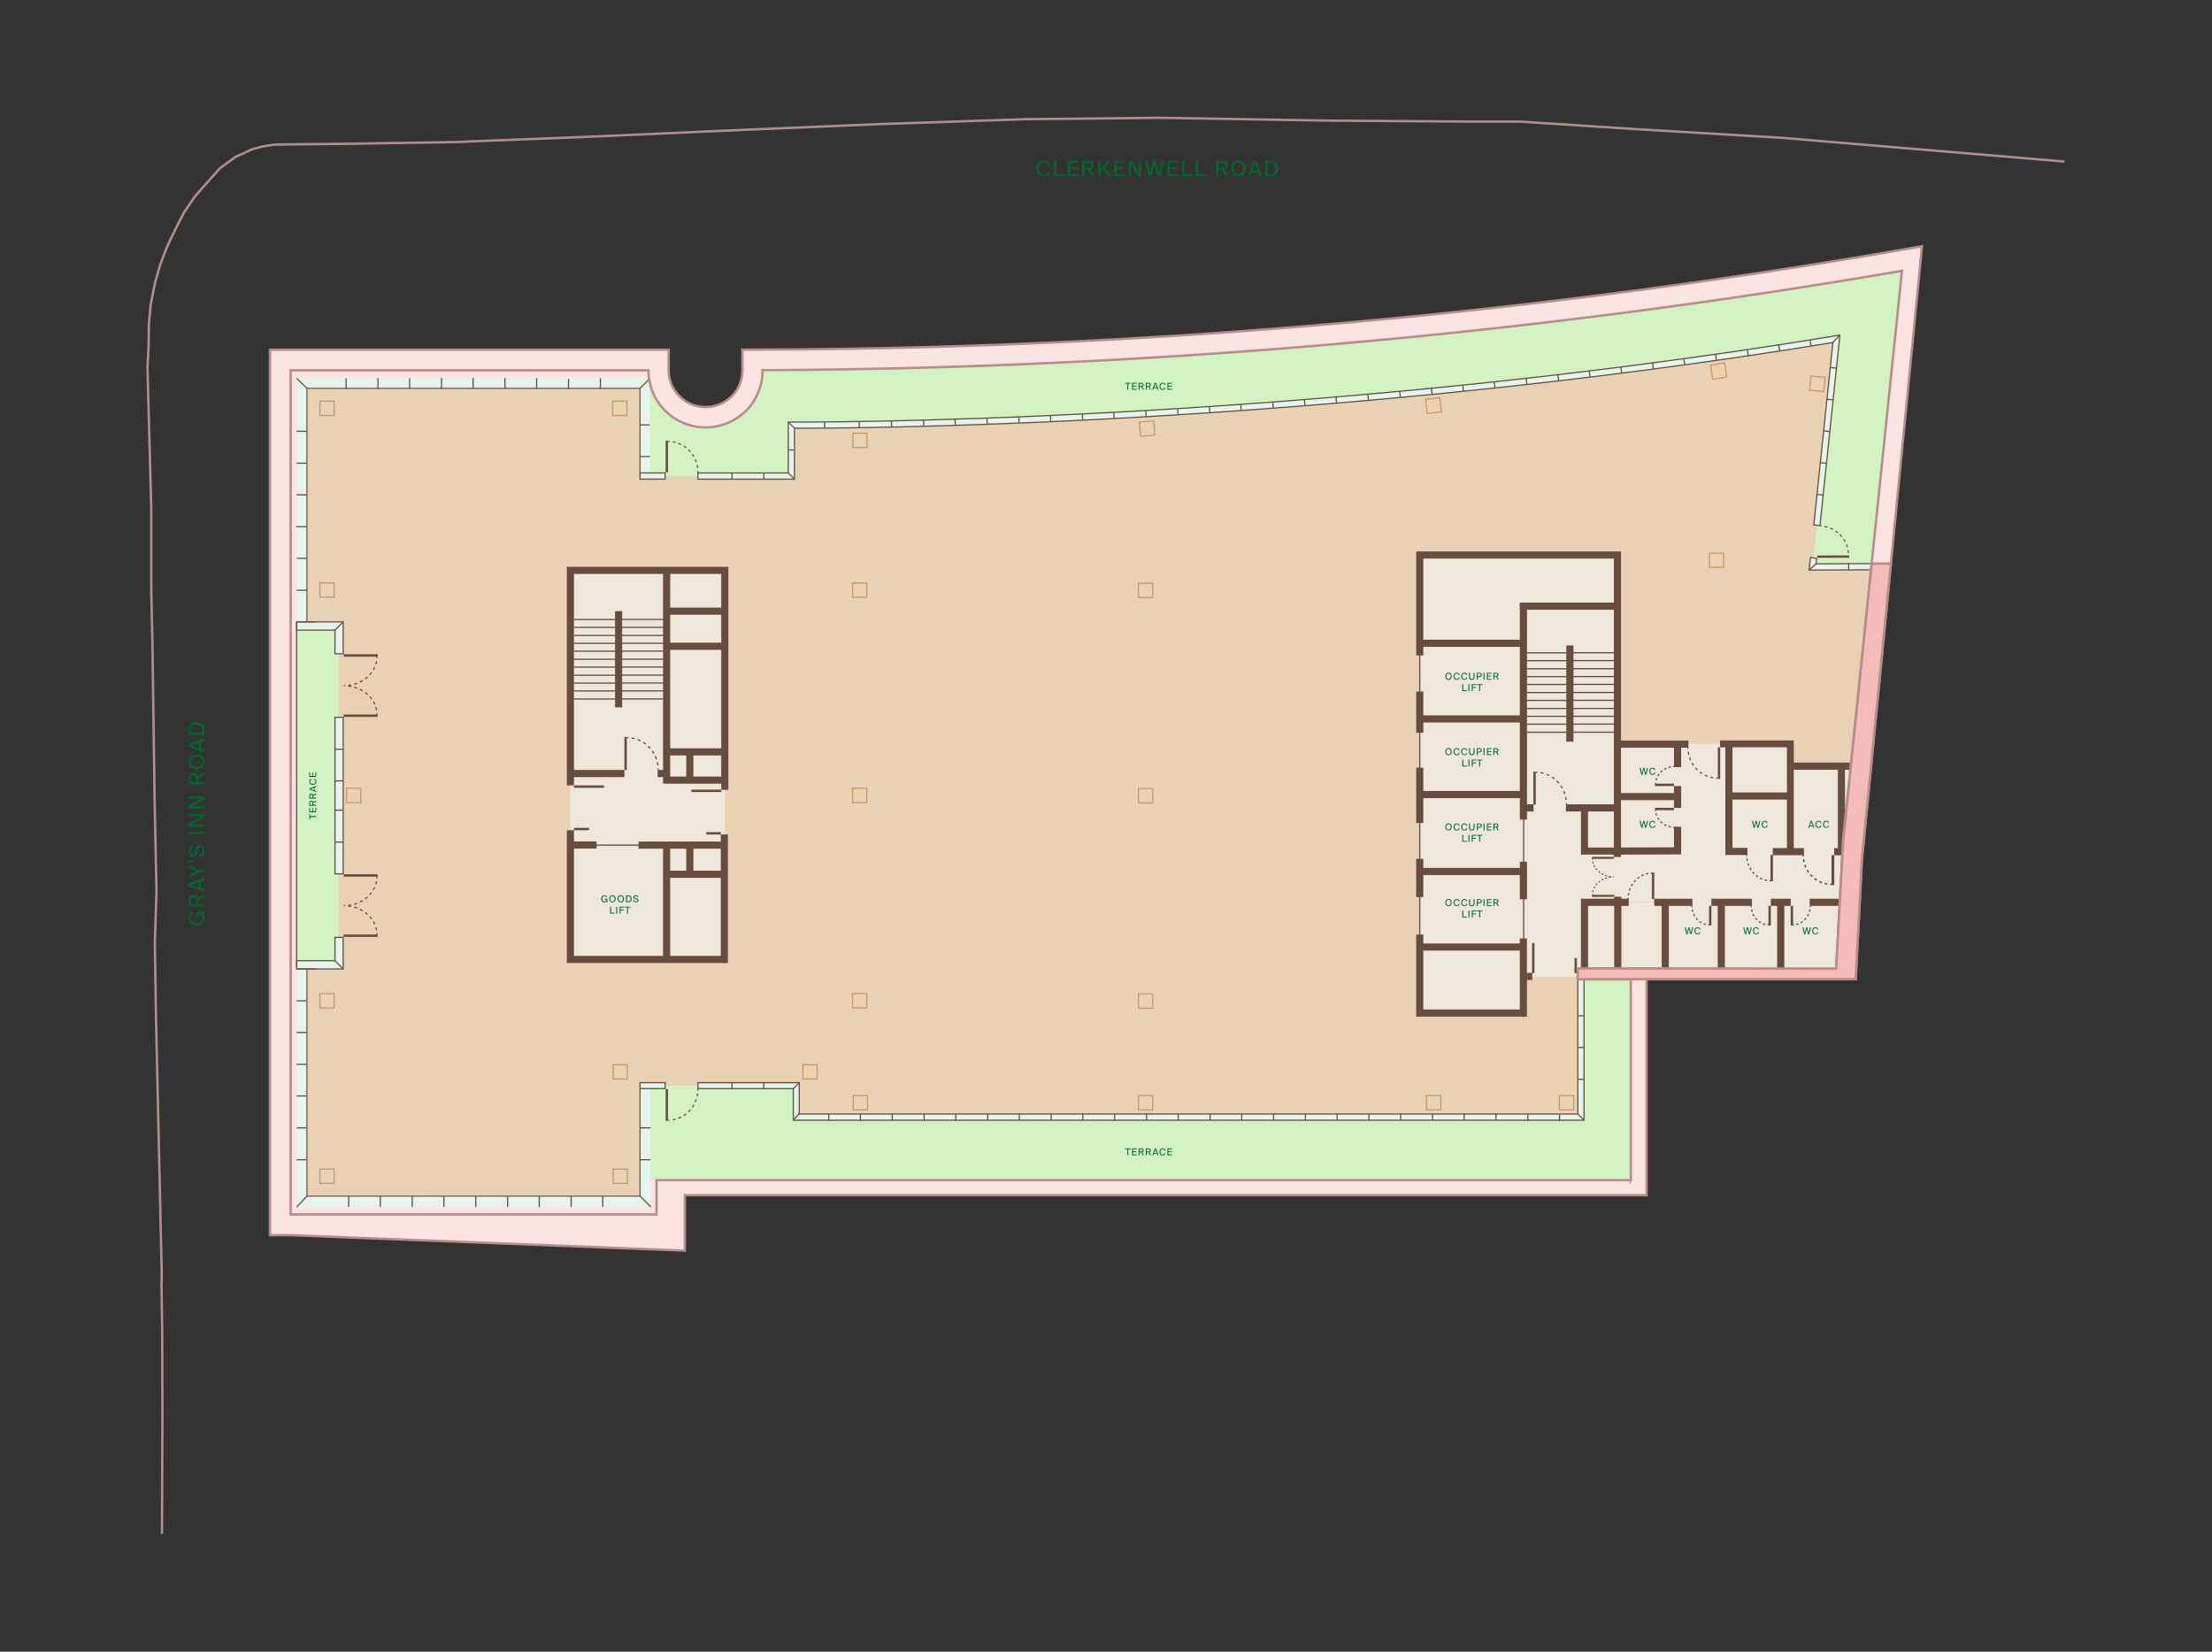 <?xml version="1.0" encoding="UTF-8"?><svg id="Layer_1" xmlns="http://www.w3.org/2000/svg" viewBox="0 0 750 560"><rect x="0" y="0" width="750" height="560" fill="#333333" stroke="none"/><defs><style>.cls-1,.cls-2,.cls-3,.cls-4,.cls-5,.cls-6,.cls-7,.cls-8,.cls-9,.cls-10,.cls-11,.cls-12,.cls-13,.cls-14,.cls-15,.cls-16,.cls-17,.cls-18,.cls-19,.cls-20,.cls-21,.cls-22,.cls-23,.cls-24,.cls-25,.cls-26,.cls-27,.cls-28,.cls-29,.cls-30,.cls-31{stroke-miterlimit:10;}.cls-1,.cls-2,.cls-3,.cls-4,.cls-5,.cls-6,.cls-7,.cls-8,.cls-9,.cls-10,.cls-13,.cls-14,.cls-16,.cls-32,.cls-17,.cls-18,.cls-19,.cls-20,.cls-21,.cls-22,.cls-23,.cls-24,.cls-26,.cls-27,.cls-28,.cls-29,.cls-30,.cls-31{fill:none;}.cls-1,.cls-2,.cls-3,.cls-4,.cls-5,.cls-6,.cls-7,.cls-8,.cls-9,.cls-10,.cls-13,.cls-14,.cls-16,.cls-17,.cls-18,.cls-19,.cls-20,.cls-21,.cls-22,.cls-24,.cls-25,.cls-26,.cls-27,.cls-28,.cls-29,.cls-30,.cls-31{stroke:#674d40;}.cls-1,.cls-13,.cls-14,.cls-15,.cls-18,.cls-23,.cls-25,.cls-26,.cls-27,.cls-29{stroke-width:.4px;}.cls-2,.cls-17,.cls-31{stroke-width:.41px;}.cls-3,.cls-11,.cls-12,.cls-32{stroke-width:.81px;}.cls-4{stroke-width:.79px;}.cls-5{stroke-width:.69px;}.cls-6{stroke-width:.36px;}.cls-7,.cls-28{stroke-width:.35px;}.cls-8,.cls-24,.cls-30{stroke-width:.39px;}.cls-9,.cls-19{stroke-width:.47px;}.cls-10{stroke-width:.94px;}.cls-11,.cls-12{stroke:#b88c8a;}.cls-11,.cls-33{fill:#fbe4e3;}.cls-12{fill:#f5bbb9;}.cls-13{stroke-dasharray:0 0 .81 .81;}.cls-14{stroke-dasharray:0 0 .8 .8;}.cls-15{stroke:#cd975d;}.cls-15,.cls-34{fill:#e9d1b4;}.cls-16{stroke-width:2.32px;}.cls-32{stroke:#b18e8b;stroke-linejoin:bevel;}.cls-17{stroke-dasharray:0 0 1.06 1.06;}.cls-18{stroke-dasharray:0 0 .83 .83;}.cls-19{stroke-dasharray:0 0 .96 .96;}.cls-20{stroke-width:2.39px;}.cls-21{stroke-width:2.42px;}.cls-22{stroke-width:2.44px;}.cls-23{stroke:#00682d;}.cls-24,.cls-26{stroke-dasharray:0 0 1.01 1.01;}.cls-25,.cls-35{fill:#e5f5ee;}.cls-36{fill:#ede7dc;}.cls-27{stroke-dasharray:0 .81;}.cls-37{fill:#00682d;}.cls-38{fill:#d2f2c2;}.cls-28{stroke-dasharray:0 0 .66 .66;}.cls-29{stroke-dasharray:0 0 1.05 1.05;}.cls-30{stroke-dasharray:0 0 1 1;}.cls-31{stroke-dasharray:0 0 1.04 1.04;}</style></defs><path class="cls-34" d="M647.65,91.31c-126.87,21.94-255.35,33.31-384.16,34.12h-4.92c.08,4.68-1.61,9.28-4.68,12.82-3.06,3.47-7.34,5.81-11.94,6.45-4.68.65-9.36-.4-13.31-2.9-3.93-2.56-6.79-6.46-8.07-10.97v-5.28h-122.03v286.2h124.05v-11.61h330.36v-71.82l73.15.08,1.94-37.22,19.6-199.86h.01Z"/><path class="cls-36" d="M481.51,218.1h35.02v102.71h-35.02v-102.71ZM516.67,205.68h31.75v68.23h-31.75v-68.23ZM194.28,194.02h51.47v70.47h-51.47v-70.47Z"/><path class="cls-36" d="M547.96,252.21h20.84v36.25h-20.84v-36.25ZM564.62,305.77h59.24v18.75h-59.24v-18.75ZM193.4,286.53h52.35v38.73h-52.35v-38.73ZM586.2,269.44h20.85v19.31h-20.85v-19.31Z"/><path class="cls-36" d="M607.04,259.76v28.99h17.5l.21-4.11.24-.49,2.42-24.4h-20.37s0,0,0,0ZM193.4,264.49h52.35v22.04h-52.35v-22.04Z"/><path class="cls-36" d="M536.59,288.55h88.09v17.22h-88.09v-17.22Z"/><path class="cls-36" d="M564.98,252.21h21.56v39.92h-21.56v-39.92ZM516.67,273.91h21.45v57.27h-21.45v-57.27Z"/><path class="cls-38" d="M637.65,192.13l-23.09.1,8.08-77.35c-185.75,30.65-354.31,29.26-354.31,29.26v17.26h-47.91l.16-35.85,2.62.32,4.2,10.59,12.25,4.86,10.12-2.66,3.73-5.19s.67-7.33.67-7.53,1.86-2.93,1.86-2.93l48.19-1.24,122.89-6.04,86.84-8.7,80.98-10.83,56.12-7.99-11.01,103.92h-2.4.01ZM537.08,331.9v47.91l-268.06.04v-11.77h-48.43v32.06h332.38v-68.16l-15.89-.08h0ZM100.65,212.23h14.32v114.88h-14.32v-114.88Z"/><path class="cls-36" d="M481.38,188.17h66.58v16.31h-66.58v-16.31Z"/><path class="cls-36" d="M481.2,200.78h35.4v17.31h-35.4v-17.31ZM537.24,273.91h11.17v14.36h-11.17v-14.36ZM586.11,252.21h20.24v17.66h-20.24v-17.66ZM537.16,305.93h85.43v22.46h-85.43v-22.46ZM481.51,320.81h35v22.66h-35v-22.66Z"/><path class="cls-33" d="M96.8,123.93h123.87v5.19h-123.87v-5.19Z"/><path class="cls-33" d="M96.8,127.44h4.71v84.79h-4.71v-84.79Z"/><path class="cls-33" d="M97.52,175.7h3.05v152.81h-3.05v-152.81Z"/><path class="cls-33" d="M97.52,327.12h4.71v84.79h-4.71v-84.79Z"/><path class="cls-33" d="M98.27,405.63h126.13v9.59h-126.13v-9.59Z"/><path class="cls-33" d="M217.01,400.14h8.5v13.62h-8.5v-13.62Z"/><path class="cls-21" d="M193.4,266.29v-72.91h52.35v74.4M245.59,282.91v42.38h-52.19v-43.81M226.03,193.38v72.3M211.71,262.26h-18.02M225.45,262.26h-2.49M202.28,286.49h-8.59M216.51,286.53h28.92M226.03,286.49v38.15M226.8,296.42h18.39M233.89,286.54v9.88M233.89,254.62v9.87M245.73,264.49h-20.38M209.75,207.21v32.62M226.03,254.92h19.7M226.04,219.11h19.69M226.02,207.21h19.74"/><path class="cls-1" d="M197.98,286.53h22.28"/><path class="cls-21" d="M481.38,222.21v-34.04h67.03v17.34M481.38,234.47v13.95M481.38,260.28v18.75M481.38,291.17v12.99M481.38,316.86v26.61h35.13v-25.28M516.53,304.88v-12.74M516.53,277.86v-73.37"/><path class="cls-21" d="M515.31,205.51h33.1v83.04M530.95,273.91h17.82M516.53,273.91h3.42"/><path class="cls-20" d="M550.32,288.55h-13.08v-14.56"/><path class="cls-21" d="M572.48,252.29h-23.71M568.77,270.08h-20M516.39,218.1h-35.53M516.53,243.75h-35.15M515.42,269.39h-33.51M516.39,295.48h-34.48M516.39,321.09h-34.48M519.53,331.05h-2.37M537.24,331.18v-25.25h15M564.62,305.77v24.84M548.53,305.85v23.39M583.62,306.13v24.16M603.78,306.13v24.16M586.2,252.21v36.46h6.29M601.07,288.75h10.57M621.9,288.75h3.37"/><path class="cls-16" d="M583.22,252.21h23.82v36.06"/><path class="cls-21" d="M586.11,269.88h21.18M607.29,259.76h20.2M532.28,218.84v32.63"/><path class="cls-1" d="M481.38,219.79v101.3M516.6,265.52v79.29"/><path class="cls-22" d="M548.37,290.56v-1.36M548.53,305.38v-1.35"/><path class="cls-23" d="M554.92,340.64v5.21"/><path class="cls-1" d="M567.73,280.5c-.14,0-.27,0-.4-.01"/><path class="cls-13" d="M566.52,280.4c-2.66-.47-4.74-2.49-5.11-5.03"/><path class="cls-1" d="M561.36,274.97c-.01-.13-.02-.27-.02-.4"/><path class="cls-3" d="M561.15,274.29h6.45"/><path class="cls-1" d="M567.73,259.89c-.13,0-.27,0-.4.01"/><path class="cls-14" d="M566.53,259.99c-2.65.47-4.73,2.49-5.1,5.03"/><path class="cls-1" d="M561.38,265.43c-.01.13-.02.27-.02.4"/><path class="cls-3" d="M561.15,266.1h6.45"/><path class="cls-1" d="M613.77,307.14c0,.14,0,.27-.01.4"/><path class="cls-13" d="M613.67,308.35c-.46,2.68-2.49,4.78-5.02,5.16"/><path class="cls-1" d="M608.24,313.55c-.13.01-.27.02-.41.02"/><path class="cls-3" d="M607.56,313.76v-6.62"/><path class="cls-1" d="M593.8,307.14c0,.14,0,.27.01.4"/><path class="cls-13" d="M593.9,308.35c.46,2.68,2.49,4.78,5.02,5.16"/><path class="cls-1" d="M599.33,313.55c.13.01.27.02.41.02"/><path class="cls-3" d="M600.01,313.76v-6.62"/><path class="cls-1" d="M573.65,307.14v.4"/><path class="cls-13" d="M573.75,308.35c.46,2.68,2.49,4.78,5.02,5.16"/><path class="cls-1" d="M579.18,313.55c.13.01.27.02.41.02"/><path class="cls-3" d="M579.86,313.77v-6.63"/><path class="cls-21" d="M548.41,288.55l20.39-.08v-8.17M568.8,266.49v7.42M568.8,251.49v8.6M560.88,305.93h12.97M580.26,305.93h13.75M600.41,305.93h6.76M613.57,305.93h10.13M624.35,288.75v-28.67"/><path class="cls-3" d="M204.82,266.69h-10.21"/><path class="cls-27" d="M199.51,280.81c0-2.46-2.19-4.46-4.9-4.46,5.52,0,10-4.16,10-9.29"/><path class="cls-3" d="M199.71,281.08h-5.1M234.38,268.13h10.21"/><path class="cls-27" d="M239.68,282.25c0-2.46,2.19-4.46,4.9-4.46-5.52,0-10-4.16-10-9.29"/><path class="cls-3" d="M239.48,282.53h4.92"/><path class="cls-1" d="M552.03,304.8v-.4"/><path class="cls-18" d="M552.1,303.57c.5-3.96,3.48-7.07,7.2-7.48"/><path class="cls-1" d="M559.71,296.05c.14,0,.27-.01.41-.01"/><path class="cls-3" d="M560.49,295.84v8.96"/><path class="cls-1" d="M531.14,272.8v-.51"/><path class="cls-29" d="M531.04,271.24c-.65-4.95-4.46-8.84-9.22-9.35"/><path class="cls-1" d="M521.31,261.86c-.17,0-.34-.01-.51-.02"/><path class="cls-3" d="M520.32,261.59v11.21"/><path class="cls-1" d="M592.25,289.85v.4"/><path class="cls-18" d="M592.32,291.08c.5,3.96,3.48,7.07,7.2,7.48"/><path class="cls-1" d="M599.93,298.6c.14,0,.27.01.41.01"/><path class="cls-3" d="M600.71,298.81v-8.96"/><path class="cls-9" d="M611.42,289.91v.47"/><path class="cls-19" d="M611.51,291.34c.61,4.49,4.14,8.01,8.57,8.47"/><path class="cls-9" d="M620.55,299.84c.15,0,.31.01.47.01"/><path class="cls-10" d="M621.46,300.08v-10.17"/><path class="cls-1" d="M572.29,253.37v.49"/><path class="cls-26" d="M572.39,254.87c.64,4.72,4.35,8.43,9,8.91"/><path class="cls-1" d="M581.88,263.82c.16,0,.33.01.49.01"/><path class="cls-3" d="M582.84,264.07v-10.7"/><path class="cls-3" d="M519.87,319.73v10.2"/><path class="cls-27" d="M533.99,325.03c-2.46,0-4.46,2.19-4.46,4.9,0-5.52-4.16-10-9.29-10"/><path class="cls-3" d="M534.26,324.83v5.1"/><path class="cls-5" d="M539.75,290.85h7.41"/><path class="cls-7" d="M539.92,303.45c0-.11,0-.21.01-.32"/><path class="cls-28" d="M540.01,302.47c.52-2.77,3.2-4.92,6.5-5.16"/><path class="cls-7" d="M546.84,297.3h.32-.32"/><path class="cls-28" d="M546.18,297.24c-3.28-.37-5.87-2.62-6.23-5.46"/><path class="cls-7" d="M539.93,291.46c0-.11-.01-.21-.01-.32"/><path class="cls-5" d="M539.75,303.73h7.62"/><path class="cls-2" d="M223.17,261.04v-.52"/><path class="cls-17" d="M223.07,259.47c-.67-4.94-4.56-8.83-9.42-9.33"/><path class="cls-2" d="M213.12,250.1c-.17,0-.34,0-.52,0"/><path class="cls-3" d="M212.12,249.84v11.2"/><path class="cls-8" d="M236.64,369.27v.49"/><path class="cls-24" d="M236.54,370.77c-.64,4.74-4.35,8.47-9,8.96"/><path class="cls-8" d="M227.05,379.77c-.16,0-.33.01-.49.01"/><path class="cls-4" d="M226.09,380.02v-10.75"/><path class="cls-8" d="M236.64,160.16v-.49"/><path class="cls-24" d="M236.54,158.66c-.64-4.74-4.35-8.47-9-8.96"/><path class="cls-8" d="M227.05,149.66c-.16,0-.33,0-.49,0"/><path class="cls-4" d="M226.09,149.41v10.75"/><path class="cls-8" d="M617.15,178.23c.16,0,.33.03.49.05"/><path class="cls-30" d="M618.63,178.46c4.67,1.04,8.05,4.89,8.1,9.54"/><path class="cls-8" d="M626.72,188.49c0,.16-.02.33-.03.49"/><path class="cls-4" d="M626.93,188.7l-10.77.03"/><path class="cls-3" d="M128.03,242.66h-11.53"/><path class="cls-2" d="M127.82,222.68c0,.17,0,.34-.02.5"/><path class="cls-31" d="M127.68,224.21c-.81,4.42-4.97,7.84-10.12,8.23"/><path class="cls-2" d="M117.05,232.46h-.5.5"/><path class="cls-31" d="M118.08,232.56c5.1.59,9.13,4.19,9.67,8.7"/><path class="cls-2" d="M127.8,241.76c.01.17.02.33.02.5"/><path class="cls-3" d="M128.08,222.23h-11.54M128.03,317.24h-11.53"/><path class="cls-2" d="M127.82,297.27c0,.17,0,.34-.02.5"/><path class="cls-31" d="M127.68,298.8c-.81,4.42-4.97,7.84-10.12,8.23"/><path class="cls-2" d="M117.05,307.05h-.5.5"/><path class="cls-31" d="M118.08,307.15c5.1.59,9.13,4.19,9.67,8.7"/><path class="cls-2" d="M127.8,316.35c.01.17.02.33.02.5"/><path class="cls-3" d="M128.08,296.82h-11.54"/><path class="cls-1" d="M194.6,210.05h15.56M194.6,212.71h15.56M194.6,215.46h15.56M194.4,218.12h15.56M194.4,220.78h15.56M194.34,223.52h15.56M194.18,226.18h15.56M194.18,228.93h15.56M194.06,231.59h15.55M194.06,234.25h15.55M193.85,236.99h15.56M210.11,210.03h15.56M210.11,212.69h15.56M210.11,215.44h15.56M209.91,218.1h15.56M209.91,220.76h15.56M209.85,223.5h15.56M209.69,226.16h15.56M209.69,228.9h15.56M209.57,231.57h15.56M209.57,234.23h15.56M209.37,236.97h15.56"/><path class="cls-2" d="M517.15,221.33h15.92M517.15,224h15.92M517.15,226.74h15.92M516.94,229.4h15.93M516.94,232.06h15.93M516.88,234.8h15.93M516.72,237.46h15.92M516.72,240.21h15.92M516.59,242.87h15.93M516.59,245.53h15.93M516.39,248.27h15.92M533.03,221.31h15.92M533.03,223.97h15.92M533.03,226.72h15.92M532.82,229.38h15.93M532.82,232.04h15.93M532.76,234.78h15.93M532.6,237.44h15.92M532.6,240.19h15.92M532.48,242.85h15.92M532.48,245.51h15.92M532.27,248.25h15.92"/><path class="cls-37" d="M491.14,230.48c-.67,0-1.09-.51-1.09-1.21s.42-1.21,1.09-1.21,1.09.5,1.09,1.21-.42,1.21-1.09,1.21ZM491.14,230.2c.42,0,.76-.33.76-.93s-.33-.93-.76-.93-.76.33-.76.93.33.93.76.93ZM494.92,229.69c-.1.52-.51.79-1.01.79-.67,0-1.06-.51-1.06-1.21s.43-1.2,1.08-1.2c.48,0,.87.29.97.79h-.32c-.07-.29-.3-.51-.67-.51-.41,0-.73.32-.73.93s.31.94.74.94c.38,0,.6-.21.67-.51h.32v-.02ZM497.5,229.69c-.1.52-.51.79-1.01.79-.67,0-1.06-.51-1.06-1.21s.43-1.2,1.08-1.2c.48,0,.87.29.97.79h-.32c-.07-.29-.3-.51-.67-.51-.41,0-.73.32-.73.93s.31.94.74.94c.38,0,.6-.21.67-.51h.32v-.02ZM498.42,228.1v1.42c0,.46.16.67.6.67s.61-.25.61-.71v-1.38h.33v1.36c0,.68-.26,1.02-.94,1.02s-.93-.26-.93-.99v-1.38h.33ZM501.46,228.1c.57,0,.97.13.97.71s-.4.71-.97.71h-.4v.92h-.33v-2.33h.73,0ZM501.05,228.38v.85h.43c.34,0,.61-.04.61-.42s-.26-.43-.61-.43h-.43ZM503.35,230.44h-.33v-2.33h.33v2.33ZM504.15,228.1h1.58v.28h-1.26v.71h1.18v.28h-1.18v.78h1.26v.28h-1.58v-2.33ZM507.28,229.45h-.59v.98h-.33v-2.33h.74c.57,0,.97.11.97.67,0,.37-.18.55-.46.62l.54,1.04h-.37l-.51-.99h0ZM506.69,228.38v.8h.44c.34,0,.61-.04.61-.4s-.26-.4-.61-.4h-.44ZM496.13,234.02h1.23v.28h-1.56v-2.33h.33v2.05ZM498.22,234.31h-.33v-2.33h.33v2.33ZM499.01,231.97h1.52v.28h-1.19v.71h1.12v.28h-1.12v1.06h-.33v-2.33ZM501.54,232.26h-.76v-.28h1.85v.28h-.76v2.05h-.33v-2.05ZM491.14,256.05c-.67,0-1.09-.51-1.09-1.21s.42-1.21,1.09-1.21,1.09.5,1.09,1.21-.42,1.21-1.09,1.21ZM491.14,255.77c.42,0,.76-.33.76-.93s-.33-.93-.76-.93-.76.33-.76.93.33.93.76.93ZM494.92,255.26c-.1.52-.51.79-1.01.79-.67,0-1.06-.51-1.06-1.21s.43-1.2,1.08-1.2c.48,0,.87.29.97.79h-.32c-.07-.29-.3-.51-.67-.51-.41,0-.73.32-.73.93s.31.94.74.94c.38,0,.6-.21.67-.51h.32v-.02ZM497.5,255.26c-.1.52-.51.79-1.01.79-.67,0-1.06-.51-1.06-1.21s.43-1.2,1.08-1.2c.48,0,.87.29.97.79h-.32c-.07-.29-.3-.51-.67-.51-.41,0-.73.32-.73.93s.31.94.74.94c.38,0,.6-.21.67-.51h.32v-.02ZM498.42,253.67v1.42c0,.46.16.67.6.67s.61-.25.61-.71v-1.38h.33v1.36c0,.68-.26,1.02-.94,1.02s-.93-.26-.93-.99v-1.38h.33ZM501.46,253.67c.57,0,.97.13.97.71s-.4.71-.97.71h-.4v.92h-.33v-2.33h.73,0ZM501.05,253.95v.85h.43c.34,0,.61-.04.61-.42s-.26-.43-.61-.43h-.43ZM503.35,256h-.33v-2.33h.33v2.33ZM504.15,253.67h1.58v.28h-1.26v.71h1.18v.28h-1.18v.78h1.26v.28h-1.58v-2.33ZM507.28,255.02h-.59v.98h-.33v-2.33h.74c.57,0,.97.11.97.67,0,.37-.18.55-.46.62l.54,1.04h-.37l-.51-.99h0ZM506.69,253.95v.8h.44c.34,0,.61-.04.61-.4s-.26-.4-.61-.4h-.44ZM496.13,259.59h1.23v.28h-1.56v-2.33h.33v2.05ZM498.22,259.88h-.33v-2.33h.33v2.33ZM499.01,257.54h1.52v.28h-1.19v.71h1.12v.28h-1.12v1.06h-.33v-2.33ZM501.54,257.83h-.76v-.28h1.85v.28h-.76v2.05h-.33v-2.05ZM491.14,281.57c-.67,0-1.09-.51-1.09-1.21s.42-1.21,1.09-1.21,1.09.5,1.09,1.21-.42,1.21-1.09,1.21ZM491.14,281.3c.42,0,.76-.33.76-.93s-.33-.93-.76-.93-.76.33-.76.93.33.93.76.93ZM494.92,280.79c-.1.52-.51.79-1.01.79-.67,0-1.06-.51-1.06-1.21s.43-1.2,1.08-1.2c.48,0,.87.29.97.79h-.32c-.07-.29-.3-.51-.67-.51-.41,0-.73.32-.73.93s.31.94.74.94c.38,0,.6-.21.67-.51h.32v-.02ZM497.5,280.79c-.1.52-.51.79-1.01.79-.67,0-1.06-.51-1.06-1.21s.43-1.2,1.08-1.2c.48,0,.87.29.97.79h-.32c-.07-.29-.3-.51-.67-.51-.41,0-.73.32-.73.93s.31.94.74.94c.38,0,.6-.21.67-.51h.32v-.02ZM498.42,279.2v1.42c0,.46.16.67.6.67s.61-.25.61-.71v-1.38h.33v1.36c0,.68-.26,1.02-.94,1.02s-.93-.26-.93-.99v-1.38h.33ZM501.46,279.2c.57,0,.97.13.97.71s-.4.71-.97.71h-.4v.92h-.33v-2.33h.73,0ZM501.05,279.47v.85h.43c.34,0,.61-.04.61-.42s-.26-.43-.61-.43h-.43ZM503.35,281.53h-.33v-2.33h.33v2.33ZM504.15,279.2h1.58v.28h-1.26v.71h1.18v.28h-1.18v.78h1.26v.28h-1.58v-2.33ZM507.28,280.55h-.59v.98h-.33v-2.33h.74c.57,0,.97.11.97.67,0,.37-.18.55-.46.62l.54,1.04h-.37l-.51-.99h0ZM506.69,279.47v.8h.44c.34,0,.61-.04.61-.4s-.26-.4-.61-.4h-.44ZM496.13,285.12h1.23v.28h-1.56v-2.33h.33v2.05ZM498.22,285.4h-.33v-2.33h.33v2.33ZM499.01,283.07h1.52v.28h-1.19v.71h1.12v.28h-1.12v1.06h-.33v-2.33ZM501.54,283.35h-.76v-.28h1.85v.28h-.76v2.05h-.33v-2.05ZM558,262.29l.43-1.96h.34l-.58,2.33h-.4l-.45-1.92-.44,1.92h-.4l-.59-2.33h.36l.45,1.96.43-1.96h.39l.46,1.96h0ZM561.27,261.92c-.1.52-.51.79-1.01.79-.67,0-1.06-.51-1.06-1.21s.43-1.2,1.08-1.2c.48,0,.87.29.97.79h-.32c-.07-.29-.3-.51-.67-.51-.41,0-.73.32-.73.93s.31.94.74.94c.38,0,.6-.21.67-.51h.32v-.02ZM558,280.27l.43-1.96h.34l-.58,2.33h-.4l-.45-1.92-.44,1.92h-.4l-.59-2.33h.36l.45,1.96.43-1.96h.39l.46,1.96h0ZM561.27,279.9c-.1.52-.51.79-1.01.79-.67,0-1.06-.51-1.06-1.21s.43-1.2,1.08-1.2c.48,0,.87.29.97.79h-.32c-.07-.29-.3-.51-.67-.51-.41,0-.73.32-.73.93s.31.94.74.94c.38,0,.6-.21.67-.51h.32v-.02ZM596.08,280.27l.43-1.96h.34l-.58,2.33h-.4l-.45-1.92-.44,1.92h-.4l-.59-2.33h.36l.45,1.96.43-1.96h.39l.46,1.96h0ZM599.35,279.9c-.1.52-.51.79-1.01.79-.67,0-1.06-.51-1.06-1.21s.43-1.2,1.08-1.2c.48,0,.87.29.97.79h-.32c-.07-.29-.3-.51-.67-.51-.41,0-.73.32-.73.93s.31.94.74.94c.38,0,.6-.21.67-.51h.32v-.02ZM613.94,278.31h.38l.88,2.33h-.35l-.18-.51h-1.07l-.18.51h-.33l.87-2.33h-.02ZM613.69,279.86h.87l-.44-1.22-.43,1.22ZM617.59,279.9c-.1.52-.51.79-1.01.79-.67,0-1.06-.51-1.06-1.21s.43-1.2,1.08-1.2c.48,0,.87.29.97.79h-.32c-.07-.29-.3-.51-.67-.51-.41,0-.73.32-.73.93s.31.94.74.94c.38,0,.6-.21.67-.51h.32v-.02ZM620.18,279.9c-.1.52-.51.79-1.01.79-.67,0-1.06-.51-1.06-1.21s.43-1.2,1.08-1.2c.48,0,.87.29.97.79h-.32c-.07-.29-.3-.51-.67-.51-.41,0-.73.32-.73.93s.31.94.74.94c.38,0,.6-.21.67-.51h.32v-.02ZM573.31,316.37l.43-1.96h.34l-.58,2.33h-.4l-.45-1.92-.44,1.92h-.4l-.59-2.33h.36l.45,1.96.43-1.96h.39l.46,1.96h0ZM576.59,315.99c-.1.52-.51.79-1.01.79-.67,0-1.06-.51-1.06-1.21s.43-1.2,1.08-1.2c.48,0,.87.29.97.79h-.32c-.07-.29-.3-.51-.67-.51-.41,0-.73.32-.73.93s.31.94.74.94c.38,0,.6-.21.67-.51h.32v-.02ZM593.16,316.37l.43-1.96h.34l-.58,2.33h-.4l-.45-1.92-.44,1.92h-.4l-.59-2.33h.36l.45,1.96.43-1.96h.39l.46,1.96h0ZM596.43,315.99c-.1.52-.51.79-1.01.79-.67,0-1.06-.51-1.06-1.21s.43-1.2,1.08-1.2c.48,0,.87.29.97.79h-.32c-.07-.29-.3-.51-.67-.51-.41,0-.73.32-.73.93s.31.94.74.94c.38,0,.6-.21.67-.51h.32v-.02ZM613.24,316.37l.43-1.96h.34l-.58,2.33h-.4l-.45-1.92-.44,1.92h-.4l-.59-2.33h.36l.45,1.96.43-1.96h.39l.46,1.96h0ZM616.51,315.99c-.1.52-.51.79-1.01.79-.67,0-1.06-.51-1.06-1.21s.43-1.2,1.08-1.2c.48,0,.87.29.97.79h-.32c-.07-.29-.3-.51-.67-.51-.41,0-.73.32-.73.93s.31.94.74.94c.38,0,.6-.21.67-.51h.32v-.02ZM491.14,307.22c-.67,0-1.09-.51-1.09-1.21s.42-1.21,1.09-1.21,1.09.5,1.09,1.21-.42,1.21-1.09,1.21ZM491.14,306.95c.42,0,.76-.33.76-.93s-.33-.93-.76-.93-.76.33-.76.93.33.93.76.93ZM494.92,306.44c-.1.52-.51.79-1.01.79-.67,0-1.06-.51-1.06-1.21s.43-1.2,1.08-1.2c.48,0,.87.29.97.79h-.32c-.07-.29-.3-.51-.67-.51-.41,0-.73.32-.73.93s.31.94.74.94c.38,0,.6-.21.67-.51h.32v-.02ZM497.5,306.44c-.1.52-.51.79-1.01.79-.67,0-1.06-.51-1.06-1.21s.43-1.2,1.08-1.2c.48,0,.87.29.97.79h-.32c-.07-.29-.3-.51-.67-.51-.41,0-.73.32-.73.93s.31.94.74.94c.38,0,.6-.21.67-.51h.32v-.02ZM498.42,304.85v1.42c0,.46.16.67.6.67s.61-.25.61-.71v-1.38h.33v1.36c0,.68-.26,1.02-.94,1.02s-.93-.26-.93-.99v-1.38h.33ZM501.46,304.85c.57,0,.97.13.97.71s-.4.71-.97.71h-.4v.92h-.33v-2.33h.73,0ZM501.05,305.12v.85h.43c.34,0,.61-.04.61-.42s-.26-.43-.61-.43h-.43ZM503.35,307.18h-.33v-2.33h.33v2.33ZM504.15,304.85h1.58v.28h-1.26v.71h1.18v.28h-1.18v.78h1.26v.28h-1.58v-2.33ZM507.28,306.2h-.59v.98h-.33v-2.33h.74c.57,0,.97.11.97.67,0,.37-.18.55-.46.62l.54,1.04h-.37l-.51-.99h0ZM506.69,305.12v.8h.44c.34,0,.61-.04.61-.4s-.26-.4-.61-.4h-.44ZM496.13,310.77h1.23v.28h-1.56v-2.33h.33v2.05ZM498.22,311.05h-.33v-2.33h.33v2.33ZM499.01,308.72h1.52v.28h-1.19v.71h1.12v.28h-1.12v1.06h-.33v-2.33ZM501.54,309h-.76v-.28h1.85v.28h-.76v2.05h-.33v-2.05ZM205.9,304.24h-.32c-.08-.26-.29-.44-.66-.44-.41,0-.73.32-.73.93s.31.94.73.94c.31,0,.69-.13.69-.61v-.06h-.62v-.28h.93v1.19h-.26l-.02-.29c-.15.24-.43.33-.74.33-.67,0-1.06-.51-1.06-1.21s.43-1.2,1.08-1.2c.48,0,.87.27.97.72v-.02ZM207.67,305.93c-.67,0-1.09-.51-1.09-1.21s.42-1.21,1.09-1.21,1.09.5,1.09,1.21-.42,1.21-1.09,1.21ZM207.67,305.66c.42,0,.76-.33.76-.93s-.33-.93-.76-.93-.76.33-.76.93.33.93.76.93ZM210.47,305.93c-.67,0-1.09-.51-1.09-1.21s.42-1.21,1.09-1.21,1.09.5,1.09,1.21-.42,1.21-1.09,1.21ZM210.47,305.66c.42,0,.76-.33.76-.93s-.33-.93-.76-.93-.76.33-.76.93.33.93.76.93ZM212.89,303.56c.74,0,1.27.28,1.27,1.17s-.54,1.17-1.27,1.17h-.64v-2.33h.64ZM212.88,303.83h-.3v1.78h.3c.48,0,.95-.1.95-.89s-.47-.89-.95-.89h0ZM215.58,303.51c.42,0,.79.19.89.64h-.32c-.08-.27-.35-.36-.58-.36-.18,0-.5.08-.5.34,0,.21.16.31.38.36l.27.06c.36.08.79.21.79.68s-.42.7-.89.7c-.55,0-.9-.3-.96-.77h.32c.06.32.28.49.64.49s.54-.16.54-.39c0-.25-.21-.34-.5-.41l-.29-.06c-.32-.07-.64-.25-.64-.64,0-.45.47-.64.84-.64h.01ZM207.2,309.48h1.23v.28h-1.56v-2.33h.33v2.05ZM209.29,309.76h-.33v-2.33h.33v2.33ZM210.09,307.43h1.52v.28h-1.19v.71h1.12v.28h-1.12v1.06h-.33v-2.33ZM212.62,307.71h-.76v-.28h1.85v.28h-.76v2.05h-.33v-2.05h0ZM382.23,130.07h-.76v-.28h1.85v.28h-.76v2.05h-.33v-2.05ZM383.84,129.78h1.58v.28h-1.26v.71h1.18v.28h-1.18v.78h1.26v.28h-1.58v-2.33ZM386.98,131.13h-.59v.98h-.33v-2.33h.74c.57,0,.97.11.97.67,0,.37-.18.55-.46.62l.54,1.04h-.37l-.51-.99h0ZM386.39,130.06v.8h.44c.34,0,.61-.04.61-.4s-.26-.4-.61-.4h-.44ZM389.41,131.13h-.59v.98h-.33v-2.33h.74c.57,0,.97.11.97.67,0,.37-.18.55-.46.62l.54,1.04h-.37l-.51-.99h0ZM388.82,130.06v.8h.44c.34,0,.61-.04.61-.4s-.26-.4-.61-.4h-.44ZM391.55,129.78h.38l.88,2.33h-.35l-.18-.51h-1.07l-.18.51h-.33l.87-2.33h-.02ZM391.3,131.33h.87l-.44-1.22-.43,1.22ZM395.21,131.38c-.1.52-.51.79-1.01.79-.67,0-1.06-.51-1.06-1.21s.43-1.2,1.08-1.2c.48,0,.87.29.97.79h-.32c-.07-.29-.3-.51-.67-.51-.41,0-.73.32-.73.93s.31.94.74.94c.38,0,.6-.21.67-.51h.32v-.02ZM395.83,129.78h1.58v.28h-1.26v.71h1.18v.28h-1.18v.78h1.26v.28h-1.58v-2.33ZM105.16,277.01v.76h-.28v-1.85h.28v.76h2.05v.33h-2.05ZM104.87,275.4v-1.58h.28v1.26h.71v-1.18h.28v1.18h.78v-1.26h.28v1.58s-2.33,0-2.33,0ZM106.22,272.26v.59h.98v.33h-2.33v-.74c0-.57.11-.97.67-.97.37,0,.55.18.62.46l1.04-.54v.37l-.99.51h0ZM105.15,272.85h.8v-.44c0-.34-.04-.61-.4-.61s-.4.26-.4.61v.44ZM106.22,269.83v.59h.98v.33h-2.33v-.74c0-.57.11-.97.67-.97.37,0,.55.18.62.46l1.04-.54v.37l-.99.51h0ZM105.15,270.42h.8v-.44c0-.34-.04-.61-.4-.61s-.4.26-.4.61v.44ZM104.87,267.69v-.38l2.33-.88v.35l-.51.18v1.07l.51.18v.33l-2.33-.87v.02ZM106.42,267.94v-.87l-1.22.44,1.22.43ZM106.46,264.03c.52.1.79.51.79,1.01,0,.67-.51,1.06-1.21,1.06s-1.2-.43-1.2-1.08c0-.48.29-.87.79-.97v.32c-.29.07-.51.3-.51.67,0,.41.32.73.93.73s.94-.31.94-.74c0-.38-.21-.6-.51-.67v-.32h-.02ZM104.87,263.41v-1.58h.28v1.26h.71v-1.18h.28v1.18h.78v-1.26h.28v1.58s-2.33,0-2.33,0ZM382.23,389.64h-.76v-.28h1.85v.28h-.76v2.05h-.33v-2.05ZM383.84,389.36h1.58v.28h-1.26v.71h1.18v.28h-1.18v.78h1.26v.28h-1.58v-2.33ZM386.98,390.71h-.59v.98h-.33v-2.33h.74c.57,0,.97.11.97.67,0,.37-.18.55-.46.62l.54,1.04h-.37l-.51-.99h0ZM386.39,389.64v.8h.44c.34,0,.61-.04.61-.4s-.26-.4-.61-.4h-.44ZM389.41,390.71h-.59v.98h-.33v-2.33h.74c.57,0,.97.11.97.67,0,.37-.18.55-.46.62l.54,1.04h-.37l-.51-.99h0ZM388.82,389.64v.8h.44c.34,0,.61-.04.61-.4s-.26-.4-.61-.4h-.44ZM391.55,389.36h.38l.88,2.33h-.35l-.18-.51h-1.07l-.18.51h-.33l.87-2.33h-.02ZM391.3,390.91h.87l-.44-1.22-.43,1.22ZM395.21,390.95c-.1.52-.51.79-1.01.79-.67,0-1.06-.51-1.06-1.21s.43-1.2,1.08-1.2c.48,0,.87.29.97.79h-.32c-.07-.29-.3-.51-.67-.51-.41,0-.73.32-.73.93s.31.94.74.94c.38,0,.6-.21.67-.51h.32v-.02ZM395.83,389.36h1.58v.28h-1.26v.71h1.18v.28h-1.18v.78h1.26v.28h-1.58v-2.33ZM356.02,58.07c-.22,1.16-1.14,1.76-2.25,1.76-1.5,0-2.37-1.14-2.37-2.7s.96-2.68,2.41-2.68c1.07,0,1.94.65,2.17,1.76h-.71c-.16-.65-.67-1.14-1.5-1.14-.92,0-1.63.71-1.63,2.08s.69,2.1,1.65,2.1c.85,0,1.34-.47,1.5-1.14h.71l.02-.04ZM358.14,59.1h2.75v.63h-3.48v-5.2h.74v4.58ZM362.07,54.52h3.53v.63h-2.81v1.58h2.63v.63h-2.63v1.74h2.81v.63h-3.53s0-5.2,0-5.2ZM369.05,57.54h-1.32v2.19h-.74v-5.2h1.65c1.27,0,2.17.25,2.17,1.5,0,.83-.4,1.23-1.03,1.38l1.21,2.32h-.83l-1.14-2.21.02.02ZM367.74,55.15v1.79h.98c.76,0,1.36-.09,1.36-.89s-.58-.89-1.36-.89c0,0-.98,0-.98,0ZM373.18,57.16l2.34-2.61h.92l-1.94,2.12,2.17,3.08h-.87l-1.79-2.54-.83.92v1.63h-.74v-5.2h.74v2.61ZM377.78,54.52h3.53v.63h-2.81v1.58h2.63v.63h-2.63v1.74h2.81v.63h-3.53s0-5.2,0-5.2ZM385.86,59.75l-2.39-4.44v4.44h-.74v-5.2h1.07l2.39,4.44v-4.44h.74v5.2s-1.07,0-1.07,0ZM392.87,58.9l.96-4.38h.76l-1.29,5.2h-.89l-1-4.29-.98,4.29h-.89l-1.32-5.2h.8l1,4.38.96-4.38h.87s1.03,4.38,1.03,4.38ZM395.89,54.52h3.53v.63h-2.81v1.58h2.63v.63h-2.63v1.74h2.81v.63h-3.53s0-5.2,0-5.2ZM401.58,59.1h2.75v.63h-3.48v-5.2h.74v4.58ZM406.22,59.1h2.75v.63h-3.48v-5.2h.74v4.58ZM414.44,57.54h-1.32v2.19h-.74v-5.2h1.65c1.27,0,2.17.25,2.17,1.5,0,.83-.4,1.23-1.03,1.38l1.21,2.32h-.83l-1.14-2.21.02.02ZM413.12,55.15v1.79h.98c.76,0,1.36-.09,1.36-.89s-.58-.89-1.36-.89c0,0-.98,0-.98,0ZM419.95,59.84c-1.5,0-2.43-1.14-2.43-2.7s.94-2.7,2.43-2.7,2.43,1.12,2.43,2.7-.94,2.7-2.43,2.7ZM419.95,59.21c.94,0,1.7-.74,1.7-2.08s-.74-2.08-1.7-2.08-1.7.74-1.7,2.08.74,2.08,1.7,2.08ZM425.06,54.52h.85l1.96,5.2h-.78l-.4-1.14h-2.39l-.4,1.14h-.74l1.94-5.2h-.04ZM424.5,57.98h1.94l-.98-2.72-.96,2.72ZM430.46,54.52c1.65,0,2.83.63,2.83,2.61s-1.21,2.61-2.83,2.61h-1.43v-5.2h1.43v-.02ZM430.44,55.15h-.67v3.97h.67c1.07,0,2.12-.22,2.12-1.99s-1.05-1.99-2.12-1.99ZM65.52,309.09v.72c-.59.18-.99.65-.99,1.49,0,.92.72,1.64,2.09,1.64s2.12-.7,2.12-1.64c0-.7-.29-1.55-1.37-1.55h-.14v1.4h-.63v-2.09h2.68v.59l-.65.04c.54.34.74.97.74,1.67,0,1.51-1.15,2.39-2.72,2.39s-2.7-.97-2.7-2.43c0-1.08.61-1.96,1.62-2.18l-.05-.02ZM67.03,305.26v1.33h2.21v.74h-5.25v-1.67c0-1.28.25-2.18,1.51-2.18.83,0,1.24.41,1.4,1.04l2.34-1.22v.83l-2.23,1.15.02-.02ZM64.62,306.59h1.8v-.99c0-.77-.09-1.37-.9-1.37s-.9.59-.9,1.37v.99ZM64.01,300.44v-.86l5.25-1.98v.79l-1.15.41v2.41l1.15.41v.74l-5.25-1.96v.05ZM67.48,301.01v-1.96l-2.75.99,2.75.97ZM64.01,296.82l2.57-1.44-2.57-1.46v-.81l3.22,1.94h2.03v.74h-2.05l-3.2,1.85s0-.81,0-.81ZM64.01,291.62l1.73.14v.45l-1.73.14v-.74.02ZM63.9,288.58c0-.95.43-1.78,1.44-2v.72c-.61.18-.81.79-.81,1.31,0,.41.18,1.13.77,1.13.47,0,.7-.36.81-.86l.14-.61c.18-.81.47-1.78,1.53-1.78s1.58.95,1.58,2c0,1.24-.68,2.03-1.73,2.16v-.72c.72-.14,1.1-.63,1.1-1.44s-.36-1.22-.88-1.22c-.56,0-.77.47-.92,1.13l-.14.65c-.16.72-.56,1.44-1.44,1.44-1.01,0-1.44-1.06-1.44-1.89v-.02ZM69.26,282.05v.74h-5.25v-.74h5.25ZM69.26,277.12l-4.48,2.41h4.48v.74h-5.25v-1.08l4.48-2.41h-4.48v-.74h5.25v1.08ZM69.26,271.09l-4.48,2.41h4.48v.74h-5.25v-1.08l4.48-2.41h-4.48v-.74h5.25v1.08ZM67.03,263.89v1.33h2.21v.74h-5.25v-1.67c0-1.28.25-2.18,1.51-2.18.83,0,1.24.41,1.4,1.04l2.34-1.22v.83l-2.23,1.15.02-.02ZM64.62,265.19h1.8v-.99c0-.77-.09-1.37-.9-1.37s-.9.59-.9,1.37v.99ZM69.35,258.33c0,1.51-1.15,2.45-2.72,2.45s-2.72-.95-2.72-2.45,1.13-2.45,2.72-2.45,2.72.95,2.72,2.45ZM68.72,258.33c0-.95-.74-1.71-2.09-1.71s-2.09.74-2.09,1.71.74,1.71,2.09,1.71,2.09-.74,2.09-1.71ZM64.01,253.17v-.86l5.25-1.98v.79l-1.15.41v2.41l1.15.41v.74l-5.25-1.96v.05ZM67.48,253.73v-1.96l-2.75.99,2.75.97ZM64.01,247.72c0-1.67.63-2.86,2.63-2.86s2.63,1.22,2.63,2.86v1.44h-5.25v-1.44h-.02ZM64.62,247.75v.68h4.01v-.68c0-1.08-.23-2.14-2-2.14s-2,1.06-2,2.14Z"/><path class="cls-15" d="M289.07,197.65h4.84v4.84h-4.84v-4.84ZM289.07,267.26h4.84v4.84h-4.84v-4.84ZM289.07,336.86h4.84v4.84h-4.84v-4.84ZM272.23,360.99h4.84v4.84h-4.84v-4.84ZM386.01,197.77h4.84v4.84h-4.84v-4.84ZM386.01,267.38h4.84v4.84h-4.84v-4.84ZM386.01,336.98h4.84v4.84h-4.84v-4.84ZM386.01,371.46h4.84v4.84h-4.84v-4.84ZM483.64,371.46h4.84v4.84h-4.84v-4.84ZM528.72,371.46h4.84v4.84h-4.84v-4.84ZM579.58,187.53h4.84v4.84h-4.84v-4.84ZM613.98,127.5l4.82.43-.42,4.82-4.82-.43.43-4.82ZM483.34,135.39l4.81-.57.57,4.81-4.81.57-.57-4.81ZM579.94,123.81l4.78-.75.75,4.78-4.78.75-.75-4.78ZM386.36,143.07l4.83-.37.36,4.83-4.83.36-.37-4.83ZM289.14,146.87h4.84v4.84h-4.84v-4.84ZM207.74,136.03h4.84v4.84h-4.84v-4.84ZM108.47,136.03h4.84v4.84h-4.84v-4.84ZM108.47,197.65h4.84v4.84h-4.84v-4.84ZM117.47,267.26h4.84v4.84h-4.84v-4.84ZM108.47,336.9h4.84v4.84h-4.84v-4.84ZM108.47,396.39h4.84v4.84h-4.84v-4.84ZM289.3,371.46h4.84v4.84h-4.84v-4.84ZM207.88,360.99h4.84v4.84h-4.84v-4.84ZM207.88,396.39h4.84v4.84h-4.84v-4.84Z"/><path class="cls-32" d="M54.84,431.99l-.08,3.39M54.76,435.38l.24,16.13M55,451.51l.08,28.07M55.08,479.58l-.16,40.49M372.22,40.17l-24.76.24M54.84,431.99l-1.94-86.62-.4-25.73.56-17.5-.64-30.81-.73-52.91-.4-17.74v-27.75l-1.29-48.15.4-7.99.08-6.93.65-6.86,1.37-6.85,1.77-6.29,2.34-6.13,2.83-5.97,2.98-5.73,3.63-5.4,4.28-4.84,4.27-4.76,5.16-3.79,5.81-2.66,3.63-.97,3.79-.57,3.79-.08,16.45-.16,6.38-.08,35.32-.56,5.33-.25,37.26-1.45,50.49-2.26,49.28-2.09,50.17-1.7,24.76-.24,20.97-.24,57.59.97,47.99.32h16.53l39.6,2.58,48.96,2.9,96.14,8.07"/><path class="cls-35" d="M100.57,210.84h3.5v-79.18h112.94v28.69h3.41v-32.1h-119.85v82.59M217.01,369.08v36.46h-112.94v-77.03h-3.5v80.74h120.02v-40.17h-3.58Z"/><path class="cls-25" d="M113.57,243.2h2.79v53.07h-2.79v-53.07ZM113.57,210.84h-13v2.79h13v8.02h2.79v-10.81h-2.79ZM113.57,325.72h-13v2.79h15.79v-10.69h-2.79v7.9ZM534.98,331.9v45.81h-263.98v-10.64h-34.36v2.01h32.34v10.73h268.1v-47.91h-2.1ZM615,177.95l2.08.26,6.75-64.59-1.36.22c-183.53,30.28-352.45,29.26-354.13,29.25h-1.06v17.26h-30.65v2.1h32.75v-17.26c14.61.04,176.48-.22,352.08-29.06l-6.46,61.82ZM637.65,191.08l-21.92.09.2-1.89-2.09-.25-.44,4.25,24.26-.11v-2.09Z"/><path class="cls-1" d="M534.89,344.4h2.27M535.06,355.13h2.26M534.9,365.94h2.26M528.77,377.79v2.27M518.04,377.79v2.27M507.23,377.55v2.26M496.43,377.55v2.26M485.7,377.55v2.26M474.89,377.59v2.26M464.16,377.59v2.26M453.36,377.59v2.26M442.63,377.59v2.26M431.82,377.59v2.26M421.01,377.59v2.26M410.29,377.71v2.27M399.48,377.59v2.26M388.75,377.59v2.26M377.94,377.75v2.27M367.14,377.59v2.26M356.41,377.59v2.26M345.6,377.59v2.26M334.87,377.59v2.26M324.07,377.79v2.27M313.34,377.63v2.27M302.53,377.67v2.26M291.72,377.67v2.26M281,377.66v2.26"/><path class="cls-25" d="M217.01,369.08v-2.02h8.5v2.02h-8.5Z"/><path class="cls-1" d="M217.01,154.78h3.41M217.01,144.06h3.21M217.01,131.66l3.41-3.41M203.57,131.83v-3.58M192.76,131.83v-3.38M181.95,131.83v-3.7M171.22,131.83v-3.7M160.42,131.83v-3.7M149.69,131.83v-3.7M138.88,131.66v-3.41M128.15,131.83v-3.66M117.35,131.83v-3.58M104.07,131.66l-3.5-3.41M100.57,146.23h3.5M100.57,157.04h3.5M100.57,167.77h3.5M100.45,178.58h3.62M100.65,189.3h3.42M100.57,200.11h3.5M100.57,328.51h6.45M100.57,339.32h3.27M100.57,350.05h3.27M100.57,360.86h3.27M100.57,371.58h3.27M100.61,382.39h3.27M100.57,393.2h3.27M100.57,409.25l3.5-3.71M118.23,405.54v3.62M128.96,405.54v3.62M139.77,405.63v3.62M150.5,405.54v3.62M161.3,405.63v3.62M172.11,405.63v3.62M182.84,405.63v3.62M193.65,405.56v3.62M204.37,405.56v3.62M217.01,405.54l3.66,3.63M217.01,393.2h3.54M217.01,382.39h3.54"/><path class="cls-6" d="M104.07,210.84v-79.18h112.94v28.69M217.01,369.08v36.46h-112.94v-77.03"/><path class="cls-25" d="M217.01,160.35h8.5v2.1h-8.5v-2.1Z"/><path class="cls-1" d="M248.21,160.28v2.26M258.98,160.26v2.27M267.29,160.35l2.09,2.1M269.22,152.54h-1.93M279.6,144.97v-1.92M291.34,144.86v-1.96M345.52,143.33l-.08-1.99M367.09,142.49l-.11-2.22M356.26,142.91l-.09-2.08M334.73,143.82l-.11-2.15M323.9,144.13l-.11-2.08M313.2,144.49l-.07-2.09M302.3,144.71l-.07-2.04M377.77,141.85l-.15-2.02M388.63,141.22l-.18-2.1M399.44,140.47l-.18-1.95M410.2,139.89l-.15-2.11M420.88,139.12l-.18-2.05M431.71,138.34l-.17-2.04M442.5,137.5l-.22-1.98M453.18,136.65l-.2-2.08M463.97,135.68l-.2-2.05M474.8,134.74l-.22-2.08M485.57,133.68l-.22-2.11M496.2,132.63l-.24-2.1M506.86,131.46l-.27-2.07M517.69,130.26l-.22-2.04M528.48,129.08l-.27-2.04M539.13,127.75l-.28-2.02M549.83,126.4l-.26-2.02M560.56,125l-.25-2.04M571.21,123.62l-.29-2.06M582,122.18l-.31-2.07M592.79,120.69l-.33-2.15M603.44,119.05l-.37-2.2M614.05,117.27l-.33-2M621.29,116.25l2.42-2.46M620.6,124.6l2.09.22M619.43,135.34l2.06.27M618.32,146.04l2.06.29M617.23,156.85l2.13.27M616.14,167.64l2.07.2M615.85,191.08l-2.44,2.18M626.8,191.06v2.11M106.86,210.84h-6.29M248.21,366.95v2.26M258.98,366.94v2.26M268.98,369.08l2.02-2.01M534.98,377.71l2.1,2.1M269.38,145.19l-2.09-2.11M271,377.59l-2.02,2.22"/><path class="cls-1" d="M113.57,254.02h2.79M113.57,264.75h2.79M113.57,274.68h2.79M113.57,285.5h2.79M113.57,213.63l2.79-2.79M113.57,325.72l2.79,2.79"/><path class="cls-1" d="M100.57,210.84v117.08"/><path class="cls-11" d="M265.11,118.49l-13.39.08v6.94c0,2.46-.72,4.88-2.05,6.92l-.03.06c-.1.15-.21.28-.31.42-1.05,1.43-2.4,2.63-3.96,3.51-.07.04-.13.08-.2.12-.12.06-.25.12-.37.18-1.73.84-3.64,1.3-5.58,1.3-3.31,0-6.45-1.29-8.79-3.63-2.42-2.34-3.71-5.57-3.71-8.87v-6.94H91.54v300.2h7.02l133.65,5.24v-18.79h326.09v-73.23h70.9v-.08l2.09-40.41,9.78-99.81,9.9-101.02.69-7.19c-127.92,22.58-256.69,34.21-386.54,35.02v-.02ZM552.97,400.14H222.6v11.61h-124.05V125.55h121.33v.11c0,1.78.25,3.51.71,5.15v.03c.02.05.04.11.05.16.15.5.31.99.49,1.48,0,.02.02.04.02.06.2.53.43,1.05.68,1.55v.02c.23.47.48.93.75,1.38l.15.24c.21.34.44.68.67,1,.17.25.36.49.54.73.14.18.28.35.42.53,1.22,1.46,2.64,2.75,4.27,3.82.62.39,1.27.74,1.93,1.06.35.17.71.34,1.07.5,1.09.46,2.22.82,3.38,1.08.54.12,1.09.21,1.65.29.03,0,.07,0,.1,0,.53.07,1.07.11,1.62.14h.17c.22,0,.43.02.65.02.3,0,.6,0,.9-.02h.13c.49-.03.97-.07,1.44-.13.09,0,.17,0,.26-.02.05,0,.09-.02.14-.03.46-.07.91-.16,1.36-.26.12-.03.24-.05.37-.08.48-.12.95-.25,1.41-.4.07-.02.13-.04.2-.07.51-.17,1.01-.36,1.5-.57,0,0,.02,0,.03,0,1.01-.44,1.98-.96,2.9-1.56l.17-.11c.35-.23.69-.48,1.02-.74,1.02-.78,1.98-1.65,2.84-2.62,1.28-1.49,2.31-3.17,3.08-4.95.06-.15.12-.29.18-.44.15-.37.29-.74.41-1.11.08-.23.15-.46.22-.69.09-.29.16-.58.24-.88.07-.3.14-.59.2-.89l.12-.65c.06-.39.11-.78.14-1.17.02-.19.03-.39.04-.58.03-.41.04-.82.04-1.23v-.22h4.92c127.88-.8,255.43-12.02,381.41-33.65l-.13,1.21-.94,9.21-18.84,181.96-2.4,44.24-87.61-.06v3.65h17.99v68.15l.03-.05Z"/><path class="cls-12" d="M534.98,328.34l87.61.1,2.32-42.81,9.72-94.57h6.49l-9.84,100.43-2.1,40.49h-94.2v-3.64h0Z"/></svg>